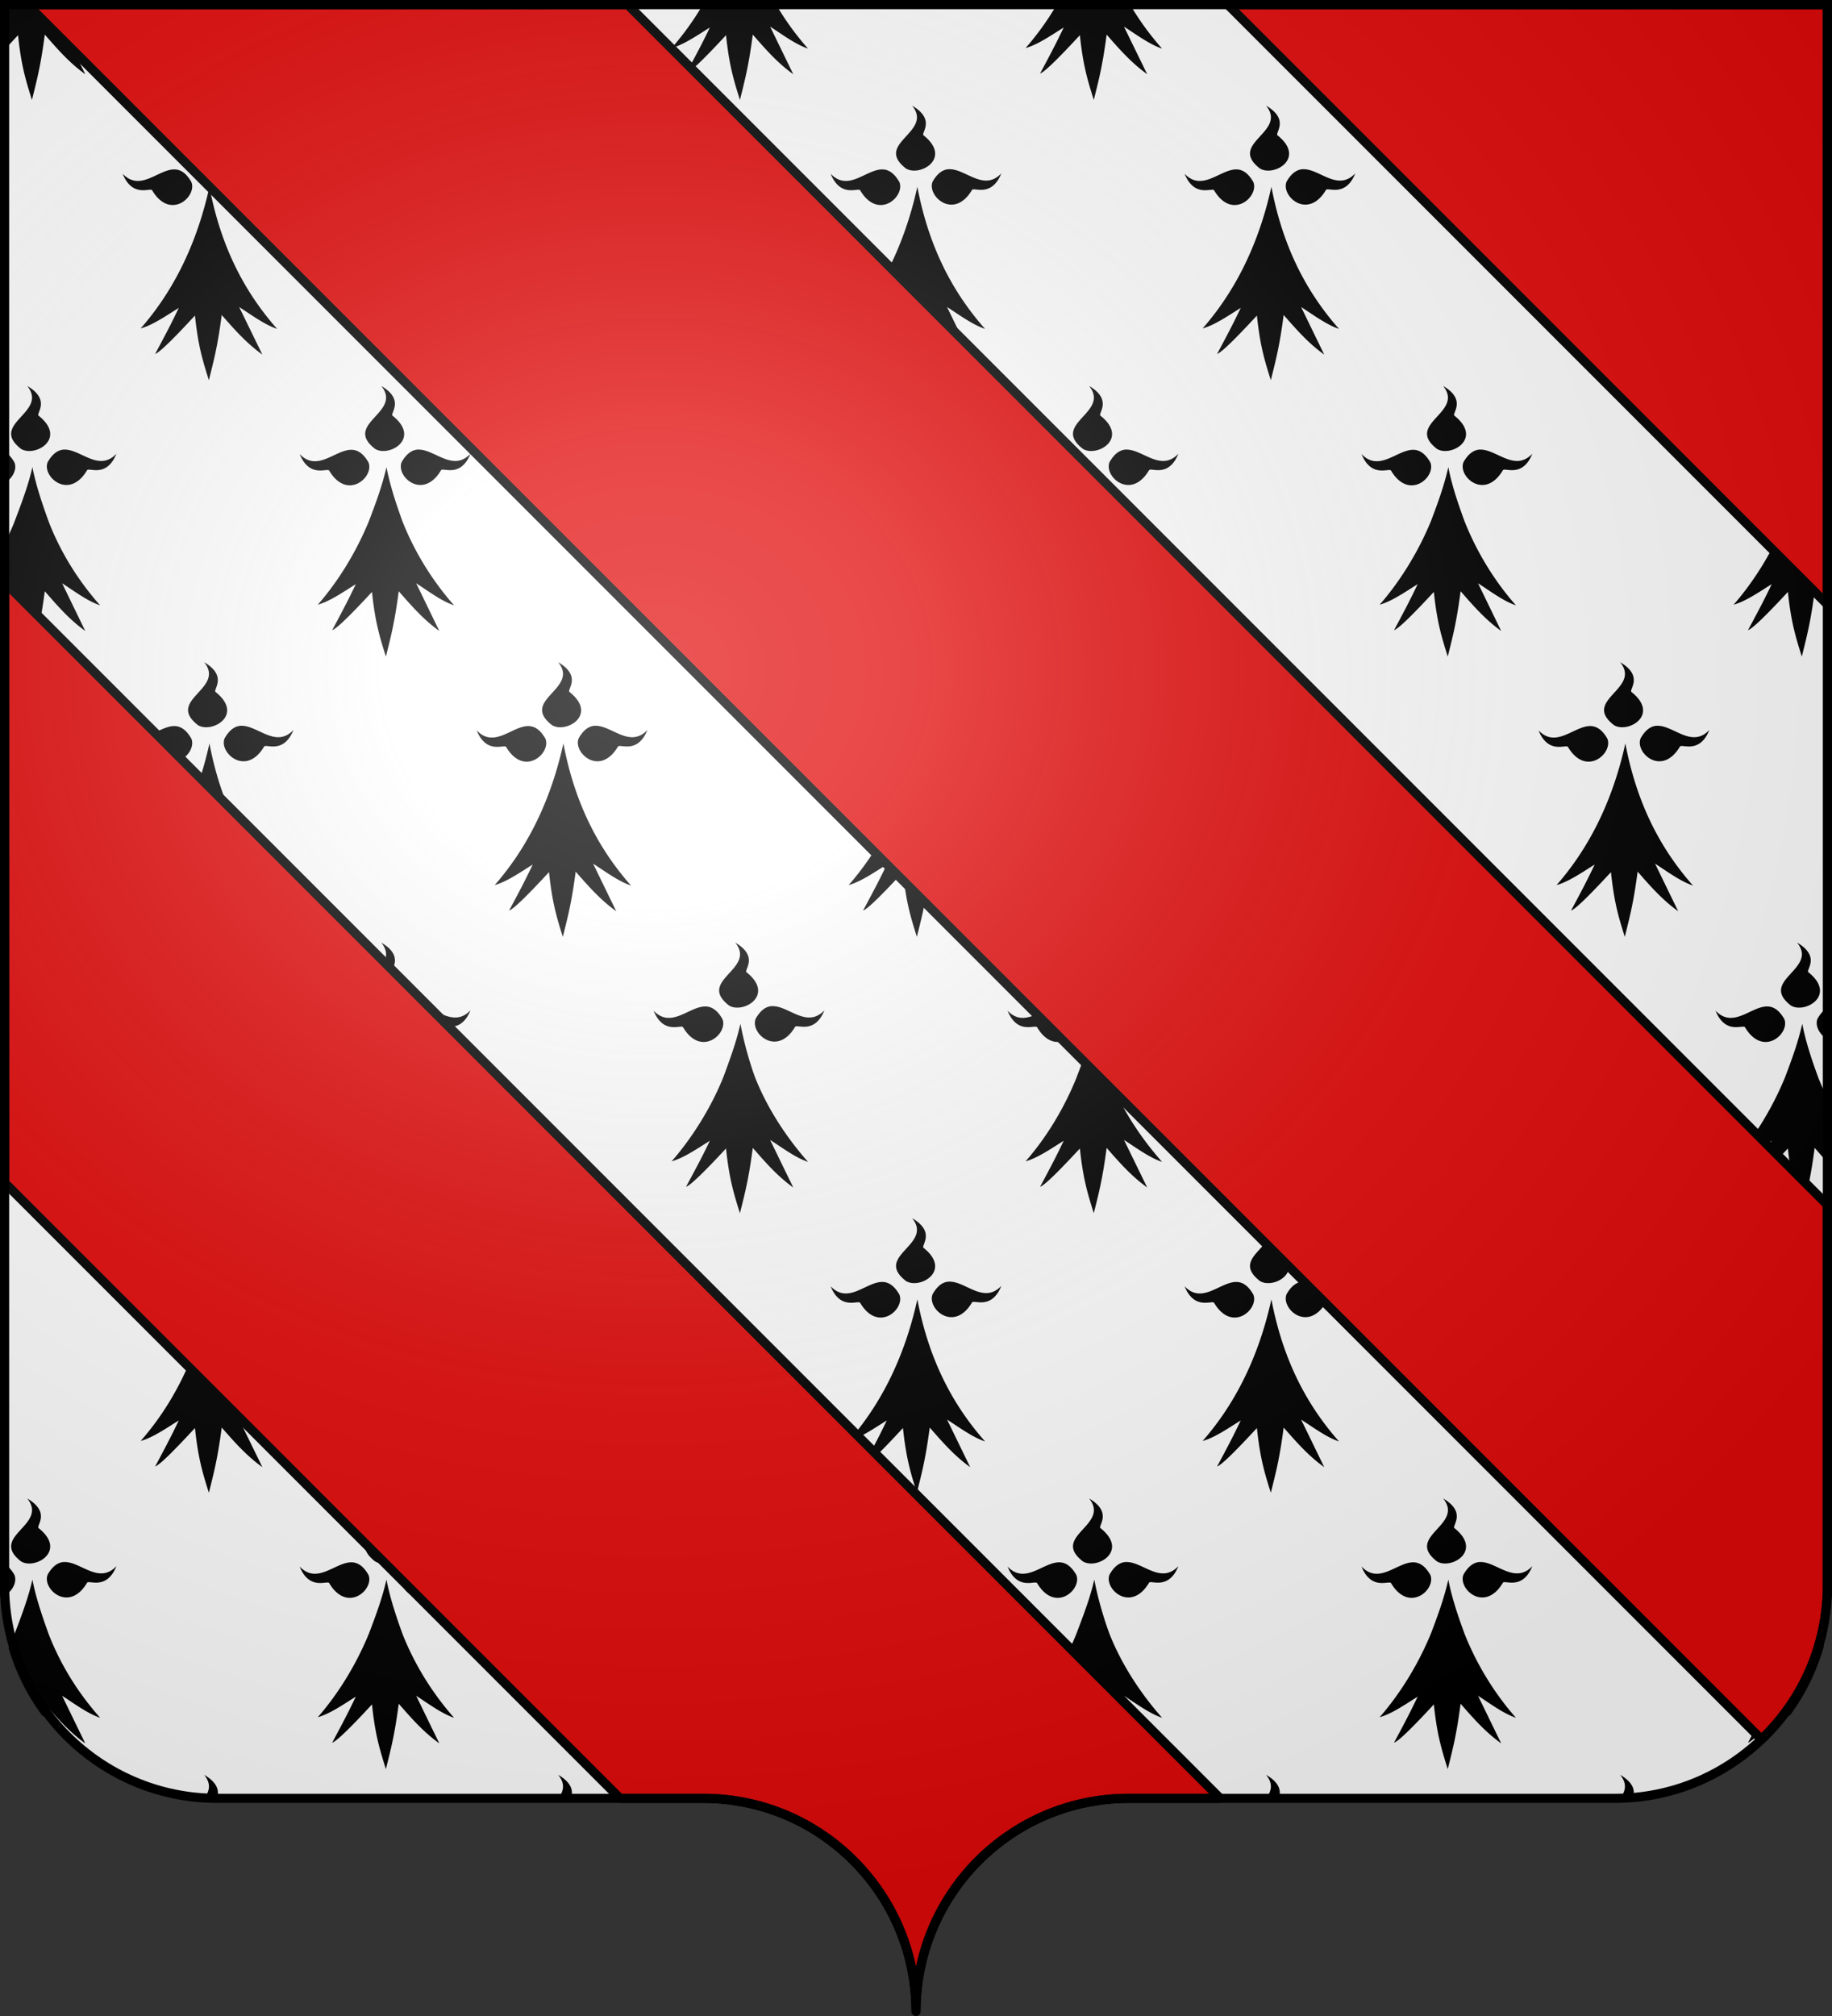 <svg xmlns="http://www.w3.org/2000/svg" xmlns:xlink="http://www.w3.org/1999/xlink" width="600.003" height="660" version="1.0"><rect width="100%" height="100%" fill="#333333" stroke="none"/><desc>Flag of Canton of Valais (Wallis)</desc><defs><g id="d"><path id="c" d="M0 0v1h.5z" transform="rotate(18 3.157 -.5)"/><use xlink:href="#c" width="810" height="540" transform="scale(-1 1)"/></g><g id="e"><use xlink:href="#d" width="810" height="540" transform="rotate(72)"/><use xlink:href="#d" width="810" height="540" transform="rotate(144)"/></g><radialGradient xlink:href="#a" id="f" cx="285.186" cy="200.448" r="300" fx="285.186" fy="200.448" gradientTransform="matrix(1.551 0 0 1.35 -152.894 151.099)" gradientUnits="userSpaceOnUse"/><linearGradient id="a"><stop offset="0" style="stop-color:white;stop-opacity:.314"/><stop offset=".19" style="stop-color:white;stop-opacity:.251"/><stop offset=".6" style="stop-color:#6b6b6b;stop-opacity:.125"/><stop offset="1" style="stop-color:black;stop-opacity:.125"/></linearGradient></defs><g style="display:inline"><g style="fill:#fff"><g style="fill:#fff;stroke:none;display:inline"><path d="M375 860.862c0-38.504 31.203-69.753 69.65-69.753h159.2c38.447 0 69.65-31.25 69.65-69.754V203.862h-597v517.493c0 38.504 31.203 69.754 69.65 69.754h159.2c38.447 0 69.65 31.25 69.65 69.753" style="fill:#fff;fill-opacity:1;fill-rule:nonzero;stroke:none;stroke-width:3;stroke-linecap:round;stroke-linejoin:round;stroke-miterlimit:4;stroke-dasharray:none;stroke-dashoffset:0;stroke-opacity:1;display:inline" transform="translate(-75 -202.362)"/></g></g><path d="M2.06 0v9.418c.201-.13.395-.281.596-.408-.197.42-.398.816-.596 1.224v7.535c1.766-1.805 3.68-3.844 5.904-6.248 1.04 9.85 2.455 14.512 4.554 21.19 1.671-6.668 2.882-11.244 4.209-21.378 3.996 4.532 7.846 9.078 13.253 12.965l-7.569-15.57c3.92 2.504 8.28 5.79 12.437 7.188C30.744 11.263 26.914 6.026 23.542 0zm115.138 0c-3.4 6.064-7.151 11.271-11.056 15.728 3.876-1.062 8.225-4.075 12.438-6.718-2.577 5.483-5.15 10.23-7.727 15.069 1.539-.522 6.405-5.393 13.034-12.558 1.04 9.85 2.455 14.512 4.554 21.19 1.672-6.668 2.883-11.244 4.209-21.378 3.997 4.532 7.878 9.078 13.285 12.965l-7.569-15.57c3.92 2.504 8.249 5.79 12.406 7.188C146.666 11.261 142.83 6.03 139.465 0zM233.12 0a92.4 92.4 0 0 1-11.087 15.728c3.876-1.062 8.288-4.075 12.5-6.718-2.576 5.483-5.212 10.23-7.789 15.069 1.539-.522 6.468-5.393 13.097-12.558 1.04 9.85 2.455 14.512 4.554 21.19 1.672-6.668 2.882-11.244 4.209-21.378 3.996 4.532 7.846 9.078 13.254 12.965l-7.57-15.57c3.92 2.504 8.25 5.79 12.406 7.188C262.59 11.261 258.753 6.03 255.39 0zm115.923 0a92.4 92.4 0 0 1-11.086 15.728c3.875-1.062 8.256-4.075 12.468-6.718-2.576 5.483-5.15 10.23-7.726 15.069 1.538-.522 6.405-5.393 13.034-12.558 1.04 9.85 2.455 14.512 4.554 21.19 1.671-6.668 2.882-11.244 4.209-21.378 3.996 4.532 7.877 9.078 13.285 12.965l-7.6-15.57c3.92 2.504 8.31 5.79 12.468 7.188-4.107-4.656-7.965-9.885-11.338-15.916zM465 0a92.4 92.4 0 0 1-11.086 15.728c3.875-1.062 8.224-4.075 12.437-6.718-2.577 5.483-5.15 10.23-7.726 15.069 1.538-.522 6.404-5.393 13.034-12.558 1.039 9.85 2.454 14.512 4.554 21.19 1.67-6.668 2.882-11.244 4.208-21.378 3.997 4.532 7.878 9.078 13.285 12.965l-7.569-15.57c3.92 2.504 8.249 5.79 12.406 7.188A91 91 0 0 1 487.267 0zm115.924 0a92.4 92.4 0 0 1-11.087 15.728c3.876-1.062 8.256-4.075 12.468-6.718-2.576 5.483-5.18 10.23-7.757 15.069 1.538-.522 6.436-5.393 13.065-12.558 1.04 9.85 2.455 14.512 4.554 21.19 1.672-6.668 2.882-11.244 4.209-21.378 1.866 2.117 3.708 4.223 5.685 6.279V0zM68.925 34.595c7.08 8.778-12.716 12.254-2.041 20.562 4.552 2.821 15.184-3.294 5.841-10.799-1.207-.642 4.202-5.056-3.8-9.763m115.955 0c7.08 8.778-12.716 12.254-2.042 20.562 4.553 2.821 15.153-3.294 5.81-10.799-1.206-.642 4.234-5.056-3.768-9.763m115.923 0c7.08 8.778-12.716 12.254-2.041 20.562 4.552 2.821 15.184-3.294 5.841-10.799-1.207-.642 4.202-5.056-3.8-9.763m115.924 0c7.08 8.778-12.716 12.254-2.042 20.562 4.553 2.821 15.184-3.294 5.842-10.799-1.207-.642 4.202-5.056-3.8-9.763m115.954 0c7.08 8.778-12.715 12.254-2.041 20.562 4.552 2.821 15.152-3.294 5.81-10.799-1.207-.642 4.234-5.056-3.769-9.763M80.766 55.408c-1.771.167-3.509 1.23-5.12 4.019-2.02 4.673 6.897 12.79 12.877 2.825.423-1.216 6.358 2.667 9.642-5.494-5.63 5.913-11.417-1.116-16.646-1.35-.255-.011-.5-.023-.753 0m115.923 0c-1.771.167-3.477 1.23-5.088 4.019-2.02 4.673 6.834 12.79 12.814 2.825.423-1.216 6.39 2.667 9.673-5.494-5.63 5.913-11.417-1.116-16.645-1.35-.256-.011-.501-.023-.754 0m115.923 0c-1.77.167-3.476 1.23-5.088 4.019-2.02 4.673 6.865 12.79 12.846 2.825.423-1.216 6.358 2.667 9.642-5.494-5.63 5.913-11.386-1.116-16.615-1.35-.255-.011-.532-.023-.785 0m115.955 0c-1.771.167-3.508 1.23-5.12 4.019-2.02 4.673 6.866 12.79 12.846 2.825.423-1.216 6.358 2.667 9.642-5.494-5.63 5.913-11.386-1.116-16.614-1.35-.256-.011-.501-.023-.754 0m115.923 0c-1.77.167-3.476 1.23-5.088 4.019-2.02 4.673 6.834 12.79 12.815 2.825.423-1.216 6.39 2.667 9.673-5.494-5.63 5.913-11.418-1.116-16.646-1.35-.256-.011-.5-.023-.754 0m-485.615.063c-5.229.234-11.016 7.326-16.646 1.413 3.284 8.16 9.282 4.277 9.705 5.494 5.98 9.965 14.803 1.848 12.783-2.826-1.842-3.186-3.796-4.172-5.842-4.08m115.923 0c-5.228.234-10.984 7.326-16.614 1.413 3.284 8.16 9.25 4.277 9.673 5.494 5.98 9.965 14.835 1.848 12.814-2.826-1.841-3.186-3.827-4.172-5.873-4.08m115.924 0c-5.229.234-10.985 7.326-16.615 1.413 3.284 8.16 9.282 4.277 9.705 5.494 5.98 9.965 14.803 1.848 12.783-2.826-1.842-3.186-3.828-4.172-5.873-4.08m115.954 0c-5.228.234-11.015 7.326-16.645 1.413 3.283 8.16 9.281 4.277 9.704 5.494 5.98 9.965 14.804 1.848 12.783-2.826-1.841-3.186-3.796-4.172-5.842-4.08m115.924 0c-5.229.234-11.016 7.326-16.646 1.413 3.284 8.16 9.25 4.277 9.673 5.494 5.98 9.965 14.867 1.848 12.846-2.826-1.842-3.186-3.827-4.172-5.873-4.08M70.652 61.153c-4.604 20.91-13.195 35.724-22.518 46.367 3.875-1.062 8.256-4.075 12.468-6.718-2.576 5.483-5.15 10.23-7.726 15.069 1.538-.521 6.405-5.393 13.034-12.557 1.04 9.85 2.455 14.48 4.554 21.158 1.671-6.668 2.882-11.213 4.209-21.347 3.996 4.532 7.909 9.078 13.316 12.965l-7.6-15.57c3.92 2.504 8.28 5.76 12.437 7.157-9.857-11.174-18.194-25.612-22.174-46.524m115.924 0c-4.604 20.91-13.164 35.724-22.488 46.367 3.876-1.062 8.225-4.075 12.438-6.718-2.577 5.483-5.15 10.23-7.727 15.069 1.539-.521 6.436-5.393 13.066-12.557 1.04 9.85 2.423 14.48 4.522 21.158 1.672-6.668 2.883-11.213 4.209-21.347 3.997 4.532 7.878 9.078 13.285 12.965l-7.569-15.57c3.92 2.504 8.249 5.76 12.406 7.157-9.857-11.174-18.163-25.612-22.142-46.524m115.923 0c-4.604 20.91-13.164 35.724-22.487 46.367 3.875-1.062 8.256-4.075 12.468-6.718-2.576 5.483-5.181 10.23-7.757 15.069 1.538-.521 6.436-5.393 13.065-12.557 1.04 9.85 2.455 14.48 4.554 21.158 1.671-6.668 2.882-11.213 4.209-21.347 3.996 4.532 7.846 9.078 13.253 12.965l-7.569-15.57c3.92 2.504 8.28 5.76 12.438 7.157-9.857-11.174-18.194-25.612-22.174-46.524m115.955 0c-4.604 20.91-13.195 35.724-22.519 46.367 3.876-1.062 8.256-4.075 12.469-6.718-2.576 5.483-5.15 10.23-7.726 15.069 1.538-.521 6.404-5.393 13.034-12.557 1.039 9.85 2.454 14.48 4.554 21.158 1.67-6.668 2.882-11.213 4.208-21.347 3.997 4.532 7.878 9.078 13.285 12.965l-7.569-15.57c3.92 2.504 8.249 5.76 12.406 7.157-9.857-11.174-18.162-25.612-22.142-46.524m115.923 0c-4.604 20.91-13.195 35.724-22.518 46.367 3.875-1.062 8.256-4.075 12.468-6.718-2.576 5.483-5.15 10.23-7.726 15.069 1.538-.521 6.436-5.393 13.065-12.557 1.04 9.85 2.424 14.48 4.523 21.158 1.671-6.668 2.882-11.213 4.208-21.347 3.997 4.532 7.878 9.078 13.286 12.965l-7.57-15.57c3.92 2.504 8.25 5.76 12.406 7.157-9.856-11.174-18.162-25.612-22.142-46.524M10.98 126.356c7.08 8.777-12.716 12.286-2.041 20.594 4.552 2.82 15.184-3.295 5.841-10.8-1.207-.642 4.202-5.087-3.8-9.794m115.955 0c7.08 8.777-12.716 12.286-2.042 20.594 4.553 2.82 15.153-3.295 5.81-10.8-1.206-.642 4.234-5.087-3.768-9.794m115.923 0c7.08 8.777-12.716 12.286-2.041 20.594 4.552 2.82 15.152-3.295 5.81-10.8-1.207-.642 4.233-5.087-3.769-9.794m115.892 0c7.08 8.777-12.716 12.286-2.041 20.594 4.552 2.82 15.184-3.295 5.841-10.8-1.207-.642 4.202-5.087-3.8-9.794m115.955 0c7.08 8.777-12.716 12.286-2.041 20.594 4.552 2.82 15.152-3.295 5.81-10.8-1.207-.642 4.233-5.087-3.769-9.794m115.923 0c7.08 8.777-12.715 12.286-2.041 20.594 4.552 2.82 15.152-3.295 5.81-10.8-1.207-.642 4.234-5.087-3.769-9.794M22.82 147.2c-1.771.166-3.509 1.262-5.12 4.05-2.02 4.673 6.865 12.727 12.846 2.762.423-1.216 6.358 2.698 9.642-5.462-5.63 5.912-11.386-1.117-16.615-1.35-.255-.012-.5-.024-.753 0m115.923 0c-1.771.166-3.508 1.262-5.12 4.05-2.02 4.673 6.866 12.727 12.846 2.762.423-1.216 6.39 2.698 9.673-5.462-5.63 5.912-11.417-1.117-16.645-1.35-.256-.012-.501-.024-.754 0m115.923 0c-1.77.166-3.476 1.262-5.088 4.05-2.02 4.673 6.865 12.727 12.846 2.762.423-1.216 6.358 2.698 9.642-5.462-5.63 5.912-11.386-1.117-16.615-1.35-.255-.012-.532-.024-.785 0m115.924 0c-1.771.166-3.508 1.262-5.12 4.05-2.02 4.673 6.897 12.727 12.877 2.762.423-1.216 6.358 2.698 9.642-5.462-5.63 5.912-11.417-1.117-16.646-1.35-.255-.012-.5-.024-.753 0m115.923 0c-1.771.166-3.508 1.262-5.12 4.05-2.02 4.673 6.866 12.727 12.846 2.762.423-1.216 6.39 2.698 9.674-5.462-5.63 5.912-11.418-1.117-16.646-1.35-.256-.012-.501-.024-.754 0m115.547.031c-1.638.28-3.214 1.428-4.712 4.018-1.16 2.683 1.295 6.447 4.712 7.315zm-485.208.031c-5.228.234-11.015 7.295-16.645 1.382 3.283 8.16 9.281 4.277 9.704 5.493 5.98 9.966 14.835 1.88 12.814-2.794-1.841-3.186-3.827-4.172-5.873-4.08m115.924 0c-5.229.234-11.016 7.295-16.646 1.382 3.283 8.16 9.25 4.277 9.673 5.493 5.98 9.966 14.866 1.88 12.846-2.794-1.842-3.186-3.828-4.172-5.873-4.08m115.892 0c-5.229.234-10.985 7.295-16.615 1.382 3.284 8.16 9.282 4.277 9.705 5.493 5.98 9.966 14.803 1.88 12.783-2.794-1.842-3.186-3.828-4.172-5.873-4.08m115.954 0c-5.228.234-11.015 7.295-16.645 1.382 3.283 8.16 9.281 4.277 9.704 5.493 5.98 9.966 14.835 1.88 12.814-2.794-1.841-3.186-3.827-4.172-5.873-4.08m115.924 0c-5.229.234-10.985 7.295-16.615 1.382 3.284 8.16 9.25 4.277 9.674 5.493 5.98 9.966 14.834 1.88 12.814-2.794-1.842-3.186-3.827-4.172-5.873-4.08m-578.486.095v11.332c3.426-.842 5.877-4.648 4.71-7.346-1.487-2.574-3.078-3.694-4.71-3.986m10.615 5.556c-1.369 6.218-4.096 13.198-6.03 18.302-1.34 3.283-2.99 6.588-4.585 9.543v10.894c.201-.13.395-.282.596-.408-.197.42-.398.816-.596 1.224v7.534a303 303 0 0 0 5.904-6.216c1.04 9.85 2.455 14.48 4.554 21.16 1.671-6.67 2.882-11.246 4.209-21.38 3.996 4.532 7.846 9.11 13.253 12.997l-7.569-15.602c3.92 2.505 8.28 5.823 12.437 7.22-6.412-7.27-12.33-16.04-16.677-26.966-1.889-5.177-4.308-12.061-5.496-18.302m115.955 0c-1.347 6.116-3.811 12.62-5.779 17.768-4.545 11.01-10.632 20.344-16.709 27.28 3.876-1.062 8.225-4.075 12.438-6.717-2.577 5.483-5.15 10.23-7.727 15.068 1.539-.521 6.405-5.36 13.034-12.526 1.04 9.85 2.455 14.48 4.554 21.16 1.672-6.67 2.883-11.246 4.209-21.38 3.997 4.532 7.878 9.11 13.285 12.997l-7.569-15.602c3.92 2.505 8.249 5.823 12.406 7.22-6.412-7.269-12.555-16.526-16.866-27.405-1.858-5.133-4.089-11.622-5.276-17.863m115.923 0c-1.369 6.218-3.77 12.557-5.622 17.58-4.412 10.842-10.82 20.532-16.897 27.469 3.876-1.063 8.288-4.076 12.5-6.718-2.576 5.483-5.212 10.23-7.789 15.068 1.539-.521 6.468-5.36 13.097-12.526 1.04 9.85 2.455 14.48 4.554 21.16 1.672-6.67 2.882-11.246 4.209-21.38 3.996 4.532 7.846 9.11 13.254 12.997l-7.57-15.602c3.92 2.505 8.25 5.823 12.406 7.22-6.411-7.269-13-16.764-17.336-27.688-1.886-5.177-3.618-11.34-4.806-17.58m115.892 0c-1.369 6.218-4.008 12.811-5.936 17.957-4.488 10.965-10.475 20.155-16.551 27.092 3.875-1.063 8.256-4.076 12.468-6.718-2.576 5.483-5.15 10.23-7.726 15.068 1.538-.521 6.405-5.36 13.034-12.526 1.04 9.85 2.455 14.48 4.554 21.16 1.671-6.67 2.882-11.246 4.209-21.38 3.996 4.532 7.877 9.11 13.285 12.997l-7.6-15.602c3.92 2.505 8.31 5.823 12.468 7.22-6.412-7.27-12.896-16.605-17.242-27.531-1.89-5.177-3.775-11.496-4.963-17.737m115.955 0c-1.37 6.218-3.75 12.57-5.685 17.674-4.494 10.924-10.726 20.438-16.802 27.375 3.875-1.063 8.224-4.076 12.437-6.718-2.577 5.483-5.15 10.23-7.726 15.068 1.538-.521 6.404-5.36 13.034-12.526 1.039 9.85 2.454 14.48 4.554 21.16 1.67-6.67 2.882-11.246 4.208-21.38 3.997 4.532 7.878 9.11 13.285 12.997l-7.569-15.602c3.92 2.505 8.249 5.823 12.406 7.22-6.412-7.269-12.497-16.607-16.834-27.531-1.885-5.177-4.12-11.496-5.308-17.737m115.923 0c-1.369 6.218-3.75 12.57-5.684 17.674-4.494 10.924-10.727 20.438-16.803 27.375 3.876-1.063 8.256-4.076 12.468-6.718-2.576 5.483-5.18 10.23-7.757 15.068 1.538-.521 6.436-5.36 13.065-12.526 1.04 9.85 2.455 14.48 4.554 21.16 1.672-6.67 2.882-11.246 4.209-21.38 1.866 2.117 3.708 4.223 5.685 6.28v-19.621c-1.484-2.82-3.238-6.48-4.492-9.638-1.885-5.177-4.057-11.433-5.245-17.674M68.925 216.798c7.08 8.778-12.716 12.286-2.041 20.594 4.552 2.82 15.184-3.294 5.841-10.8-1.207-.642 4.202-5.086-3.8-9.794m115.955 0c7.08 8.778-12.716 12.286-2.042 20.594 4.553 2.82 15.153-3.294 5.81-10.8-1.206-.642 4.234-5.086-3.768-9.794m115.923 0c7.08 8.778-12.716 12.286-2.041 20.594 4.552 2.82 15.184-3.294 5.841-10.8-1.207-.642 4.202-5.086-3.8-9.794m115.924 0c7.08 8.778-12.716 12.286-2.042 20.594 4.553 2.82 15.184-3.294 5.842-10.8-1.207-.642 4.202-5.086-3.8-9.794m115.954 0c7.08 8.778-12.715 12.286-2.041 20.594 4.552 2.82 15.152-3.294 5.81-10.8-1.207-.642 4.234-5.086-3.769-9.794M80.766 237.612c-1.771.166-3.509 1.262-5.12 4.05-2.02 4.673 6.897 12.79 12.877 2.825.423-1.217 6.358 2.666 9.642-5.494-5.63 5.913-11.417-1.148-16.646-1.381-.255-.012-.5-.024-.753 0m115.923 0c-1.771.166-3.477 1.262-5.088 4.05-2.02 4.673 6.834 12.79 12.814 2.825.423-1.217 6.39 2.666 9.673-5.494-5.63 5.913-11.417-1.148-16.645-1.381-.256-.012-.501-.024-.754 0m115.923 0c-1.77.166-3.476 1.262-5.088 4.05-2.02 4.673 6.865 12.79 12.846 2.825.423-1.217 6.358 2.666 9.642-5.494-5.63 5.913-11.386-1.148-16.615-1.381-.255-.012-.532-.024-.785 0m115.955 0c-1.771.166-3.508 1.262-5.12 4.05-2.02 4.673 6.866 12.79 12.846 2.825.423-1.217 6.358 2.666 9.642-5.494-5.63 5.913-11.386-1.148-16.614-1.381-.256-.012-.501-.024-.754 0m115.923 0c-1.77.166-3.476 1.262-5.088 4.05-2.02 4.673 6.834 12.79 12.815 2.825.423-1.217 6.39 2.666 9.673-5.494-5.63 5.913-11.418-1.148-16.646-1.381-.256-.012-.5-.024-.754 0m-485.615.094c-5.229.233-11.016 7.325-16.646 1.412 3.284 8.16 9.282 4.278 9.705 5.494 5.98 9.966 14.803 1.848 12.783-2.825-1.842-3.186-3.796-4.173-5.842-4.081m115.923 0c-5.228.233-10.984 7.325-16.614 1.412 3.284 8.16 9.25 4.278 9.673 5.494 5.98 9.966 14.835 1.848 12.814-2.825-1.841-3.186-3.827-4.173-5.873-4.081m115.924 0c-5.229.233-10.985 7.325-16.615 1.412 3.284 8.16 9.282 4.278 9.705 5.494 5.98 9.966 14.803 1.848 12.783-2.825-1.842-3.186-3.828-4.173-5.873-4.081m115.954 0c-5.228.233-11.015 7.325-16.645 1.412 3.283 8.16 9.281 4.278 9.704 5.494 5.98 9.966 14.804 1.848 12.783-2.825-1.841-3.186-3.796-4.173-5.842-4.081m115.924 0c-5.229.233-11.016 7.325-16.646 1.412 3.284 8.16 9.25 4.278 9.673 5.494 5.98 9.966 14.867 1.848 12.846-2.825-1.842-3.186-3.827-4.173-5.873-4.081m-451.948 5.682c-4.604 20.91-13.195 35.724-22.518 46.367 3.875-1.063 8.256-4.076 12.468-6.718-2.576 5.483-5.15 10.23-7.726 15.068 1.538-.52 6.405-5.423 13.034-12.588 1.04 9.85 2.455 14.511 4.554 21.19 1.671-6.668 2.882-11.213 4.209-21.347 3.996 4.531 7.909 9.078 13.316 12.965l-7.6-15.57c3.92 2.504 8.28 5.76 12.437 7.157-9.857-11.175-18.194-25.612-22.174-46.524m115.924 0c-4.604 20.91-13.164 35.724-22.488 46.367 3.876-1.063 8.225-4.076 12.438-6.718-2.577 5.483-5.15 10.23-7.727 15.068 1.539-.52 6.436-5.423 13.066-12.588 1.04 9.85 2.423 14.511 4.522 21.19 1.672-6.668 2.883-11.213 4.209-21.347 3.997 4.531 7.878 9.078 13.285 12.965l-7.569-15.57c3.92 2.504 8.249 5.76 12.406 7.157-9.857-11.175-18.163-25.612-22.142-46.524m115.923 0c-4.604 20.91-13.164 35.724-22.487 46.367 3.875-1.063 8.256-4.076 12.468-6.718-2.576 5.483-5.181 10.23-7.757 15.068 1.538-.52 6.436-5.423 13.065-12.588 1.04 9.85 2.455 14.511 4.554 21.19 1.671-6.668 2.882-11.213 4.209-21.347 3.996 4.531 7.846 9.078 13.253 12.965l-7.569-15.57c3.92 2.504 8.28 5.76 12.438 7.157-9.857-11.175-18.194-25.612-22.174-46.524m115.955 0c-4.604 20.91-13.195 35.724-22.519 46.367 3.876-1.063 8.256-4.076 12.469-6.718-2.576 5.483-5.15 10.23-7.726 15.068 1.538-.52 6.404-5.423 13.034-12.588 1.039 9.85 2.454 14.511 4.554 21.19 1.67-6.668 2.882-11.213 4.208-21.347 3.997 4.531 7.878 9.078 13.285 12.965l-7.569-15.57c3.92 2.504 8.249 5.76 12.406 7.157-9.857-11.175-18.162-25.612-22.142-46.524m115.923 0c-4.604 20.91-13.195 35.724-22.518 46.367 3.875-1.063 8.256-4.076 12.468-6.718-2.576 5.483-5.15 10.23-7.726 15.068 1.538-.52 6.436-5.423 13.065-12.588 1.04 9.85 2.424 14.511 4.523 21.19 1.671-6.668 2.882-11.213 4.208-21.347 3.997 4.531 7.878 9.078 13.286 12.965l-7.57-15.57c3.92 2.504 8.25 5.76 12.406 7.157-9.856-11.175-18.162-25.612-22.142-46.524M10.98 308.59c7.08 8.778-12.716 12.286-2.041 20.594 4.552 2.82 15.184-3.325 5.841-10.83-1.207-.643 4.202-5.056-3.8-9.764m115.955 0c7.08 8.778-12.716 12.286-2.042 20.594 4.553 2.82 15.153-3.325 5.81-10.83-1.206-.643 4.234-5.056-3.768-9.764m115.923 0c7.08 8.778-12.716 12.286-2.041 20.594 4.552 2.82 15.152-3.325 5.81-10.83-1.207-.643 4.233-5.056-3.769-9.764m115.892 0c7.08 8.778-12.716 12.286-2.041 20.594 4.552 2.82 15.184-3.325 5.841-10.83-1.207-.643 4.202-5.056-3.8-9.764m115.955 0c7.08 8.778-12.716 12.286-2.041 20.594 4.552 2.82 15.152-3.325 5.81-10.83-1.207-.643 4.233-5.056-3.769-9.764m115.923 0c7.08 8.778-12.715 12.286-2.041 20.594 4.552 2.82 15.152-3.325 5.81-10.83-1.207-.643 4.234-5.056-3.769-9.764M22.82 329.404c-1.771.167-3.509 1.262-5.12 4.05-2.02 4.673 6.865 12.759 12.846 2.793.423-1.216 6.358 2.667 9.642-5.493-5.63 5.913-11.386-1.117-16.615-1.35-.255-.012-.5-.024-.753 0m115.923 0c-1.771.167-3.508 1.262-5.12 4.05-2.02 4.673 6.866 12.759 12.846 2.793.423-1.216 6.39 2.667 9.673-5.493-5.63 5.913-11.417-1.117-16.645-1.35-.256-.012-.501-.024-.754 0m115.923 0c-1.77.167-3.476 1.262-5.088 4.05-2.02 4.673 6.865 12.759 12.846 2.793.423-1.216 6.358 2.667 9.642-5.493-5.63 5.913-11.386-1.117-16.615-1.35-.255-.012-.532-.024-.785 0m115.924 0c-1.771.167-3.508 1.262-5.12 4.05-2.02 4.673 6.897 12.759 12.877 2.793.423-1.216 6.358 2.667 9.642-5.493-5.63 5.913-11.417-1.117-16.646-1.35-.255-.012-.5-.024-.753 0m115.923 0c-1.771.167-3.508 1.262-5.12 4.05-2.02 4.673 6.866 12.759 12.846 2.793.423-1.216 6.39 2.667 9.674-5.493-5.63 5.913-11.418-1.117-16.646-1.35-.256-.012-.501-.024-.754 0m-369.66.094c-5.23.234-11.016 7.294-16.646 1.381 3.283 8.16 9.281 4.278 9.704 5.494 5.98 9.965 14.835 1.88 12.814-2.794-1.841-3.186-3.827-4.172-5.873-4.081m115.923 0c-5.229.234-11.016 7.294-16.646 1.381 3.283 8.16 9.25 4.278 9.673 5.494 5.98 9.965 14.866 1.88 12.846-2.794-1.842-3.186-3.828-4.172-5.873-4.081m115.892 0c-5.229.234-10.985 7.294-16.615 1.381 3.284 8.16 9.282 4.278 9.705 5.494 5.98 9.965 14.803 1.88 12.783-2.794-1.842-3.186-3.828-4.172-5.873-4.081m115.954 0c-5.228.234-11.015 7.294-16.645 1.381 3.283 8.16 9.281 4.278 9.704 5.494 5.98 9.965 14.835 1.88 12.814-2.794-1.841-3.186-3.827-4.172-5.873-4.081m115.924 0c-5.229.234-10.985 7.294-16.615 1.381 3.284 8.16 9.25 4.278 9.674 5.494 5.98 9.965 14.834 1.88 12.814-2.794-1.842-3.186-3.827-4.172-5.873-4.081m21.514 0c-1.635.282-3.216 1.369-4.712 3.955-1.16 2.684 1.295 6.447 4.712 7.315zm-600 .094v11.333c3.426-.842 5.877-4.649 4.71-7.346-1.487-2.573-3.078-3.694-4.71-3.987m10.615 5.557c-1.369 6.218-4.096 13.198-6.03 18.302-1.34 3.282-2.99 6.588-4.585 9.543v10.893c.201-.13.395-.281.596-.408-.197.42-.398.817-.596 1.224v7.535c1.766-1.805 3.68-3.844 5.904-6.247 1.04 9.85 2.455 14.51 4.554 21.19 1.671-6.668 2.882-11.245 4.209-21.379 3.996 4.532 7.846 9.078 13.253 12.965l-7.569-15.57c3.92 2.504 8.28 5.791 12.437 7.189-6.412-7.27-12.33-16.01-16.677-26.935-1.889-5.177-4.308-12.062-5.496-18.302m115.955 0c-1.347 6.115-3.811 12.62-5.779 17.768-4.545 11.009-10.632 20.344-16.709 27.28 3.876-1.062 8.225-4.075 12.438-6.718-2.577 5.483-5.15 10.23-7.727 15.069 1.539-.522 6.405-5.393 13.034-12.557 1.04 9.85 2.455 14.51 4.554 21.19 1.672-6.668 2.883-11.245 4.209-21.379 3.997 4.532 7.878 9.078 13.285 12.965l-7.569-15.57c3.92 2.504 8.249 5.791 12.406 7.189-6.412-7.27-12.555-16.495-16.866-27.375-1.858-5.132-4.089-11.622-5.276-17.862m115.923 0c-1.369 6.218-3.77 12.557-5.622 17.58-4.412 10.842-10.82 20.532-16.897 27.468 3.876-1.062 8.288-4.075 12.5-6.718-2.576 5.483-5.212 10.23-7.789 15.069 1.539-.522 6.468-5.393 13.097-12.557 1.04 9.85 2.455 14.51 4.554 21.19 1.672-6.668 2.882-11.245 4.209-21.379 3.996 4.532 7.846 9.078 13.254 12.965l-7.57-15.57c3.92 2.504 8.25 5.791 12.406 7.189-6.411-7.27-13-16.733-17.336-27.657-1.886-5.177-3.618-11.34-4.806-17.58m115.892 0c-1.369 6.218-4.008 12.81-5.936 17.956-4.488 10.966-10.475 20.156-16.551 27.092 3.875-1.062 8.256-4.075 12.468-6.718-2.576 5.483-5.15 10.23-7.726 15.069 1.538-.522 6.405-5.393 13.034-12.557 1.04 9.85 2.455 14.51 4.554 21.19 1.671-6.668 2.882-11.245 4.209-21.379 3.996 4.532 7.877 9.078 13.285 12.965l-7.6-15.57c3.92 2.504 8.31 5.791 12.468 7.189-6.412-7.27-12.896-16.574-17.242-27.5-1.89-5.177-3.775-11.497-4.963-17.737m115.955 0c-1.37 6.218-3.75 12.539-5.685 17.642-4.494 10.924-10.726 20.47-16.802 27.406 3.875-1.062 8.224-4.075 12.437-6.718-2.577 5.483-5.15 10.23-7.726 15.069 1.538-.522 6.404-5.393 13.034-12.557 1.039 9.85 2.454 14.51 4.554 21.19 1.67-6.668 2.882-11.245 4.208-21.379 3.997 4.532 7.878 9.078 13.285 12.965l-7.569-15.57c3.92 2.504 8.249 5.791 12.406 7.189-6.412-7.27-12.497-16.576-16.834-27.5-1.885-5.177-4.12-11.497-5.308-17.737m115.923 0c-1.369 6.218-3.75 12.539-5.684 17.642-4.494 10.924-10.727 20.47-16.803 27.406 3.876-1.062 8.256-4.075 12.468-6.718-2.576 5.483-5.18 10.23-7.757 15.069 1.538-.521 6.436-5.393 13.065-12.557 1.04 9.85 2.455 14.51 4.554 21.19 1.672-6.668 2.882-11.245 4.209-21.379 1.866 2.117 3.708 4.223 5.685 6.279V362.46c-1.484-2.82-3.238-6.511-4.492-9.669-1.885-5.177-4.057-11.402-5.245-17.642M68.925 398.813c7.08 8.778-12.716 12.254-2.041 20.562 4.552 2.821 15.184-3.294 5.841-10.799-1.207-.642 4.202-5.056-3.8-9.763m115.955 0c7.08 8.778-12.716 12.254-2.042 20.562 4.553 2.821 15.153-3.294 5.81-10.799-1.206-.642 4.234-5.056-3.768-9.763m115.923 0c7.08 8.778-12.716 12.254-2.041 20.562 4.552 2.821 15.184-3.294 5.841-10.799-1.207-.642 4.202-5.056-3.8-9.763m115.924 0c7.08 8.778-12.716 12.254-2.042 20.562 4.553 2.821 15.184-3.294 5.842-10.799-1.207-.642 4.202-5.056-3.8-9.763m115.954 0c7.08 8.778-12.715 12.254-2.041 20.562 4.552 2.821 15.152-3.294 5.81-10.799-1.207-.642 4.234-5.056-3.769-9.763M80.766 419.595c-1.771.167-3.509 1.262-5.12 4.05-2.02 4.673 6.897 12.79 12.877 2.825.423-1.216 6.358 2.667 9.642-5.494-5.63 5.913-11.417-1.147-16.646-1.38-.255-.012-.5-.025-.753 0m115.923 0c-1.771.167-3.477 1.262-5.088 4.05-2.02 4.673 6.834 12.79 12.814 2.825.423-1.216 6.39 2.667 9.673-5.494-5.63 5.913-11.417-1.147-16.645-1.38-.256-.012-.501-.025-.754 0m115.923 0c-1.77.167-3.476 1.262-5.088 4.05-2.02 4.673 6.865 12.79 12.846 2.825.423-1.216 6.358 2.667 9.642-5.494-5.63 5.913-11.386-1.147-16.615-1.38-.255-.012-.532-.025-.785 0m115.955 0c-1.771.167-3.508 1.262-5.12 4.05-2.02 4.673 6.866 12.79 12.846 2.825.423-1.216 6.358 2.667 9.642-5.494-5.63 5.913-11.386-1.147-16.614-1.38-.256-.012-.501-.025-.754 0m115.923 0c-1.77.167-3.476 1.262-5.088 4.05-2.02 4.673 6.834 12.79 12.815 2.825.423-1.216 6.39 2.667 9.673-5.494-5.63 5.913-11.418-1.147-16.646-1.38-.256-.012-.5-.025-.754 0m-485.615.094c-5.229.234-11.016 7.326-16.646 1.413 3.284 8.16 9.282 4.277 9.705 5.494 5.98 9.965 14.803 1.848 12.783-2.826-1.842-3.186-3.796-4.172-5.842-4.08m115.923 0c-5.228.234-10.984 7.326-16.614 1.413 3.284 8.16 9.25 4.277 9.673 5.494 5.98 9.965 14.835 1.848 12.814-2.826-1.841-3.186-3.827-4.172-5.873-4.08m115.924 0c-5.229.234-10.985 7.326-16.615 1.413 3.284 8.16 9.282 4.277 9.705 5.494 5.98 9.965 14.803 1.848 12.783-2.826-1.842-3.186-3.828-4.172-5.873-4.08m115.954 0c-5.228.234-11.015 7.326-16.645 1.413 3.283 8.16 9.281 4.277 9.704 5.494 5.98 9.965 14.804 1.848 12.783-2.826-1.841-3.186-3.796-4.172-5.842-4.08m115.924 0c-5.229.234-11.016 7.326-16.646 1.413 3.284 8.16 9.25 4.277 9.673 5.494 5.98 9.965 14.867 1.848 12.846-2.826-1.842-3.186-3.827-4.172-5.873-4.08m-451.948 5.682c-4.604 20.91-13.195 35.724-22.518 46.367 3.875-1.062 8.256-4.075 12.468-6.718-2.576 5.483-5.15 10.23-7.726 15.069 1.538-.521 6.405-5.424 13.034-12.589 1.04 9.85 2.455 14.512 4.554 21.19 1.671-6.668 2.882-11.213 4.209-21.347 3.996 4.532 7.909 9.078 13.316 12.966l-7.6-15.571c3.92 2.504 8.28 5.76 12.437 7.157-9.857-11.174-18.194-25.611-22.174-46.524m115.924 0c-4.604 20.91-13.164 35.724-22.488 46.367 3.876-1.062 8.225-4.075 12.438-6.718-2.577 5.483-5.15 10.23-7.727 15.069 1.539-.521 6.436-5.424 13.066-12.589 1.04 9.85 2.423 14.512 4.522 21.19 1.672-6.668 2.883-11.213 4.209-21.347 3.997 4.532 7.878 9.078 13.285 12.966l-7.569-15.571c3.92 2.504 8.249 5.76 12.406 7.157-9.857-11.174-18.163-25.611-22.142-46.524m115.923 0c-4.604 20.91-13.164 35.724-22.487 46.367 3.875-1.062 8.256-4.075 12.468-6.718-2.576 5.483-5.181 10.23-7.757 15.069 1.538-.521 6.436-5.424 13.065-12.589 1.04 9.85 2.455 14.512 4.554 21.19 1.671-6.668 2.882-11.213 4.209-21.347 3.996 4.532 7.846 9.078 13.253 12.966l-7.569-15.571c3.92 2.504 8.28 5.76 12.438 7.157-9.857-11.174-18.194-25.611-22.174-46.524m115.955 0c-4.604 20.91-13.195 35.724-22.519 46.367 3.876-1.062 8.256-4.075 12.469-6.718-2.576 5.483-5.15 10.23-7.726 15.069 1.538-.521 6.404-5.424 13.034-12.589 1.039 9.85 2.454 14.512 4.554 21.19 1.67-6.668 2.882-11.213 4.208-21.347 3.997 4.532 7.878 9.078 13.285 12.966l-7.569-15.571c3.92 2.504 8.249 5.76 12.406 7.157-9.857-11.174-18.162-25.611-22.142-46.524m115.923 0c-4.604 20.91-13.195 35.724-22.518 46.367 3.875-1.062 8.256-4.075 12.468-6.718-2.576 5.483-5.15 10.23-7.726 15.069 1.538-.521 6.436-5.424 13.065-12.589 1.04 9.85 2.424 14.512 4.523 21.19 1.671-6.668 2.882-11.213 4.208-21.347 3.997 4.532 7.878 9.078 13.286 12.966l-7.57-15.571c3.92 2.504 8.25 5.76 12.406 7.157-9.856-11.174-18.162-25.611-22.142-46.524M10.98 490.574c7.08 8.777-12.716 12.286-2.041 20.594 4.552 2.82 15.184-3.326 5.841-10.831-1.207-.642 4.202-5.056-3.8-9.763m115.955 0c7.08 8.777-12.716 12.286-2.042 20.594 4.553 2.82 15.153-3.326 5.81-10.831-1.206-.642 4.234-5.056-3.768-9.763m115.923 0c7.08 8.777-12.716 12.286-2.041 20.594 4.552 2.82 15.152-3.326 5.81-10.831-1.207-.642 4.233-5.056-3.769-9.763m115.892 0c7.08 8.777-12.716 12.286-2.041 20.594 4.552 2.82 15.184-3.326 5.841-10.831-1.207-.642 4.202-5.056-3.8-9.763m115.955 0c7.08 8.777-12.716 12.286-2.041 20.594 4.552 2.82 15.152-3.326 5.81-10.831-1.207-.642 4.233-5.056-3.769-9.763m115.923 0c7.08 8.777-12.715 12.286-2.041 20.594 4.552 2.82 15.152-3.326 5.81-10.831-1.207-.642 4.234-5.056-3.769-9.763M22.82 511.387c-1.771.167-3.509 1.262-5.12 4.05-2.02 4.674 6.865 12.76 12.846 2.794.423-1.216 6.358 2.667 9.642-5.494-5.63 5.913-11.386-1.116-16.615-1.35-.255-.011-.5-.024-.753 0m115.923 0c-1.771.167-3.508 1.262-5.12 4.05-2.02 4.674 6.866 12.76 12.846 2.794.423-1.216 6.39 2.667 9.673-5.494-5.63 5.913-11.417-1.116-16.645-1.35-.256-.011-.501-.024-.754 0m115.923 0c-1.77.167-3.476 1.262-5.088 4.05-2.02 4.674 6.865 12.76 12.846 2.794.423-1.216 6.358 2.667 9.642-5.494-5.63 5.913-11.386-1.116-16.615-1.35-.255-.011-.532-.024-.785 0m115.924 0c-1.771.167-3.508 1.262-5.12 4.05-2.02 4.674 6.897 12.76 12.877 2.794.423-1.216 6.358 2.667 9.642-5.494-5.63 5.913-11.417-1.116-16.646-1.35-.255-.011-.5-.024-.753 0m115.923 0c-1.771.167-3.508 1.262-5.12 4.05-2.02 4.674 6.866 12.76 12.846 2.794.423-1.216 6.39 2.667 9.674-5.494-5.63 5.913-11.418-1.116-16.646-1.35-.256-.011-.501-.024-.754 0m115.547.063c-1.638.28-3.214 1.396-4.712 3.987-1.153 2.668 1.263 6.418 4.649 7.314a71 71 0 0 0 .063-2.888zm-485.208.031c-5.228.234-11.015 7.295-16.645 1.382 3.283 8.16 9.281 4.277 9.704 5.493 5.98 9.966 14.835 1.88 12.814-2.793-1.841-3.186-3.827-4.173-5.873-4.082m115.924 0c-5.229.234-11.016 7.295-16.646 1.382 3.283 8.16 9.25 4.277 9.673 5.493 5.98 9.966 14.866 1.88 12.846-2.793-1.842-3.186-3.828-4.173-5.873-4.082m115.892 0c-5.229.234-10.985 7.295-16.615 1.382 3.284 8.16 9.282 4.277 9.705 5.493 5.98 9.966 14.803 1.88 12.783-2.793-1.842-3.186-3.828-4.173-5.873-4.082m115.954 0c-5.228.234-11.015 7.295-16.645 1.382 3.283 8.16 9.281 4.277 9.704 5.493 5.98 9.966 14.835 1.88 12.814-2.793-1.841-3.186-3.827-4.173-5.873-4.082m115.924 0c-5.229.234-10.985 7.295-16.615 1.382 3.284 8.16 9.25 4.277 9.674 5.493 5.98 9.966 14.834 1.88 12.814-2.793-1.842-3.186-3.827-4.173-5.873-4.082m-578.486.095v8.287c0 1.02.05 2.036.094 3.045 3.38-.885 5.773-4.672 4.617-7.345-1.488-2.575-3.079-3.695-4.711-3.987m10.615 5.556c-1.369 6.218-4.096 13.198-6.03 18.302a78 78 0 0 1-1.79 4.018 69.9 69.9 0 0 0 11.275 22.509c.196-1.296.398-2.655.597-4.175 3.996 4.531 7.846 9.078 13.253 12.965l-7.569-15.57c3.92 2.504 8.28 5.79 12.437 7.188-6.412-7.27-12.33-16.009-16.677-26.935-1.889-5.177-4.308-12.061-5.496-18.302m115.955 0c-1.347 6.116-3.811 12.62-5.779 17.768-4.545 11.01-10.632 20.344-16.709 27.28 3.876-1.062 8.225-4.075 12.438-6.717-2.577 5.483-5.15 10.23-7.727 15.068 1.539-.521 6.405-5.36 13.034-12.526 1.04 9.85 2.455 14.48 4.554 21.16 1.672-6.669 2.883-11.246 4.209-21.38 3.997 4.532 7.878 9.079 13.285 12.966l-7.569-15.57c3.92 2.504 8.249 5.79 12.406 7.188-6.412-7.269-12.555-16.495-16.866-27.374-1.858-5.133-4.089-11.622-5.276-17.863m115.923 0c-1.369 6.218-3.77 12.558-5.622 17.58-4.412 10.842-10.82 20.532-16.897 27.469 3.876-1.063 8.288-4.076 12.5-6.718-2.576 5.483-5.212 10.23-7.789 15.068 1.539-.521 6.468-5.36 13.097-12.526 1.04 9.85 2.455 14.48 4.554 21.16 1.672-6.669 2.882-11.246 4.209-21.38 3.996 4.532 7.846 9.079 13.254 12.966l-7.57-15.57c3.92 2.504 8.25 5.79 12.406 7.188-6.411-7.269-13-16.733-17.336-27.657-1.886-5.177-3.618-11.34-4.806-17.58m115.892 0c-1.369 6.218-4.008 12.811-5.936 17.957-4.488 10.965-10.475 20.155-16.551 27.092 3.875-1.063 8.256-4.076 12.468-6.718-2.576 5.483-5.15 10.23-7.726 15.068 1.538-.521 6.405-5.36 13.034-12.526 1.04 9.85 2.455 14.48 4.554 21.16 1.671-6.669 2.882-11.246 4.209-21.38 3.996 4.532 7.877 9.079 13.285 12.966l-7.6-15.57c3.92 2.504 8.31 5.79 12.468 7.188-6.412-7.27-12.896-16.574-17.242-27.5-1.89-5.177-3.775-11.496-4.963-17.737m115.955 0c-1.37 6.218-3.75 12.539-5.685 17.643-4.494 10.924-10.726 20.47-16.802 27.406 3.875-1.063 8.224-4.076 12.437-6.718-2.577 5.483-5.15 10.23-7.726 15.068 1.538-.521 6.404-5.36 13.034-12.526 1.039 9.85 2.454 14.48 4.554 21.16 1.67-6.669 2.882-11.246 4.208-21.38 3.997 4.532 7.878 9.079 13.285 12.966l-7.569-15.57c3.92 2.504 8.249 5.79 12.406 7.188-6.412-7.269-12.497-16.576-16.834-27.5-1.885-5.177-4.12-11.496-5.308-17.737m115.923 0c-1.369 6.218-3.75 12.539-5.684 17.643-4.494 10.924-10.727 20.47-16.803 27.406 3.876-1.063 8.256-4.076 12.468-6.718-2.576 5.483-5.18 10.23-7.757 15.068 1.538-.521 6.436-5.36 13.065-12.526.148 1.397.308 2.654.471 3.862a69.9 69.9 0 0 0 11.307-22.886 85 85 0 0 1-1.822-4.206c-1.885-5.177-4.057-11.402-5.245-17.643M68.925 581.048c2.883 3.574 1.31 6.254-.848 8.758a71 71 0 0 0 3.989.126h.628c.55-1.65 2.536-5.176-3.769-8.884m115.955 0c2.929 3.63 1.267 6.346-.942 8.884h4.68c.558-1.65 2.566-5.176-3.738-8.884m115.923 0c7.08 8.777-12.716 12.254-2.041 20.562 4.552 2.82 15.184-3.263 5.841-10.768-1.207-.642 4.202-5.087-3.8-9.794m115.924 0c2.93 3.633 1.238 6.345-.974 8.884h4.711c.549-1.649 2.571-5.173-3.737-8.884m115.954 0c2.929 3.63 1.236 6.346-.973 8.884h.345c1.475 0 2.945-.067 4.397-.157.62-1.71 2.346-5.13-3.769-8.727M312.612 601.86c-1.77.167-3.476 1.262-5.088 4.05-2.02 4.673 6.865 12.76 12.846 2.794.229-.658 2.077.164 4.24-.22 1.548-1.43 3.195-2.763 4.868-4.05.19-.372.357-.753.534-1.193-5.63 5.913-11.386-1.147-16.615-1.381-.255-.011-.532-.024-.785 0m-21.89.063c-5.229.233-10.985 7.325-16.615 1.412.151.376.31.71.471 1.036a71 71 0 0 1 5.057 4.238c2.137.343 3.952-.428 4.177.22 5.98 9.966 14.803 1.848 12.783-2.825-1.842-3.186-3.828-4.173-5.873-4.081m11.777 5.682c-1.842 8.365-4.319 15.754-7.223 22.289 4.349 9.125 6.784 19.327 6.784 30.105a69.7 69.7 0 0 1 7.003-30.513c-2.746-6.424-4.997-13.646-6.564-21.881" style="fill:#000;fill-opacity:1;fill-rule:evenodd;stroke:none;stroke-width:1.003;stroke-linecap:round;stroke-linejoin:round;stroke-miterlimit:4;stroke-dasharray:none;stroke-opacity:1;display:inline" transform="translate(-2.06)"/></g><g style="display:inline"><g style="fill:#e20909"><g style="stroke:#000;fill:#e20909"><path d="M402.094 1.5 598.5 197.906V1.5zM1.5 190.625v196.563L203.063 588.75h27.28c38.448 0 69.657 31.246 69.657 69.75 0-38.504 31.21-69.75 69.656-69.75h29.969zM8.969 1.5l567.937 567.938C590.2 556.732 598.5 538.842 598.5 519V394.469L205.531 1.5z" style="opacity:1;fill:#e20909;fill-opacity:1;fill-rule:nonzero;stroke:#000;stroke-width:3;stroke-linecap:butt;stroke-linejoin:bevel;stroke-miterlimit:4;stroke-dasharray:none;stroke-opacity:1"/></g></g></g><g style="display:inline"><path d="M76.5 203.862v517.491c0 38.505 31.203 69.755 69.65 69.755h159.2c38.447 0 69.65 31.25 69.65 69.754 0-38.504 31.203-69.754 69.65-69.754h159.2c38.447 0 69.65-31.25 69.65-69.755v-517.49z" style="fill:url(#f);fill-opacity:1;fill-rule:evenodd;stroke:none;stroke-width:3;stroke-linecap:butt;stroke-linejoin:miter;stroke-miterlimit:4;stroke-dasharray:none;stroke-opacity:1;display:inline" transform="translate(-75 -202.362)"/></g><g style="display:inline"><path d="M302.06 658.5c0-38.504 31.203-69.753 69.65-69.753h159.2c38.446 0 69.65-31.25 69.65-69.754V1.5h-597v517.493c0 38.504 31.203 69.754 69.65 69.754h159.2c38.446 0 69.65 31.25 69.65 69.753" style="fill:none;fill-opacity:1;fill-rule:nonzero;stroke:#000;stroke-width:3;stroke-linecap:round;stroke-linejoin:round;stroke-miterlimit:4;stroke-dasharray:none;stroke-dashoffset:0;stroke-opacity:1;display:inline" transform="translate(-2.06)"/></g></svg>